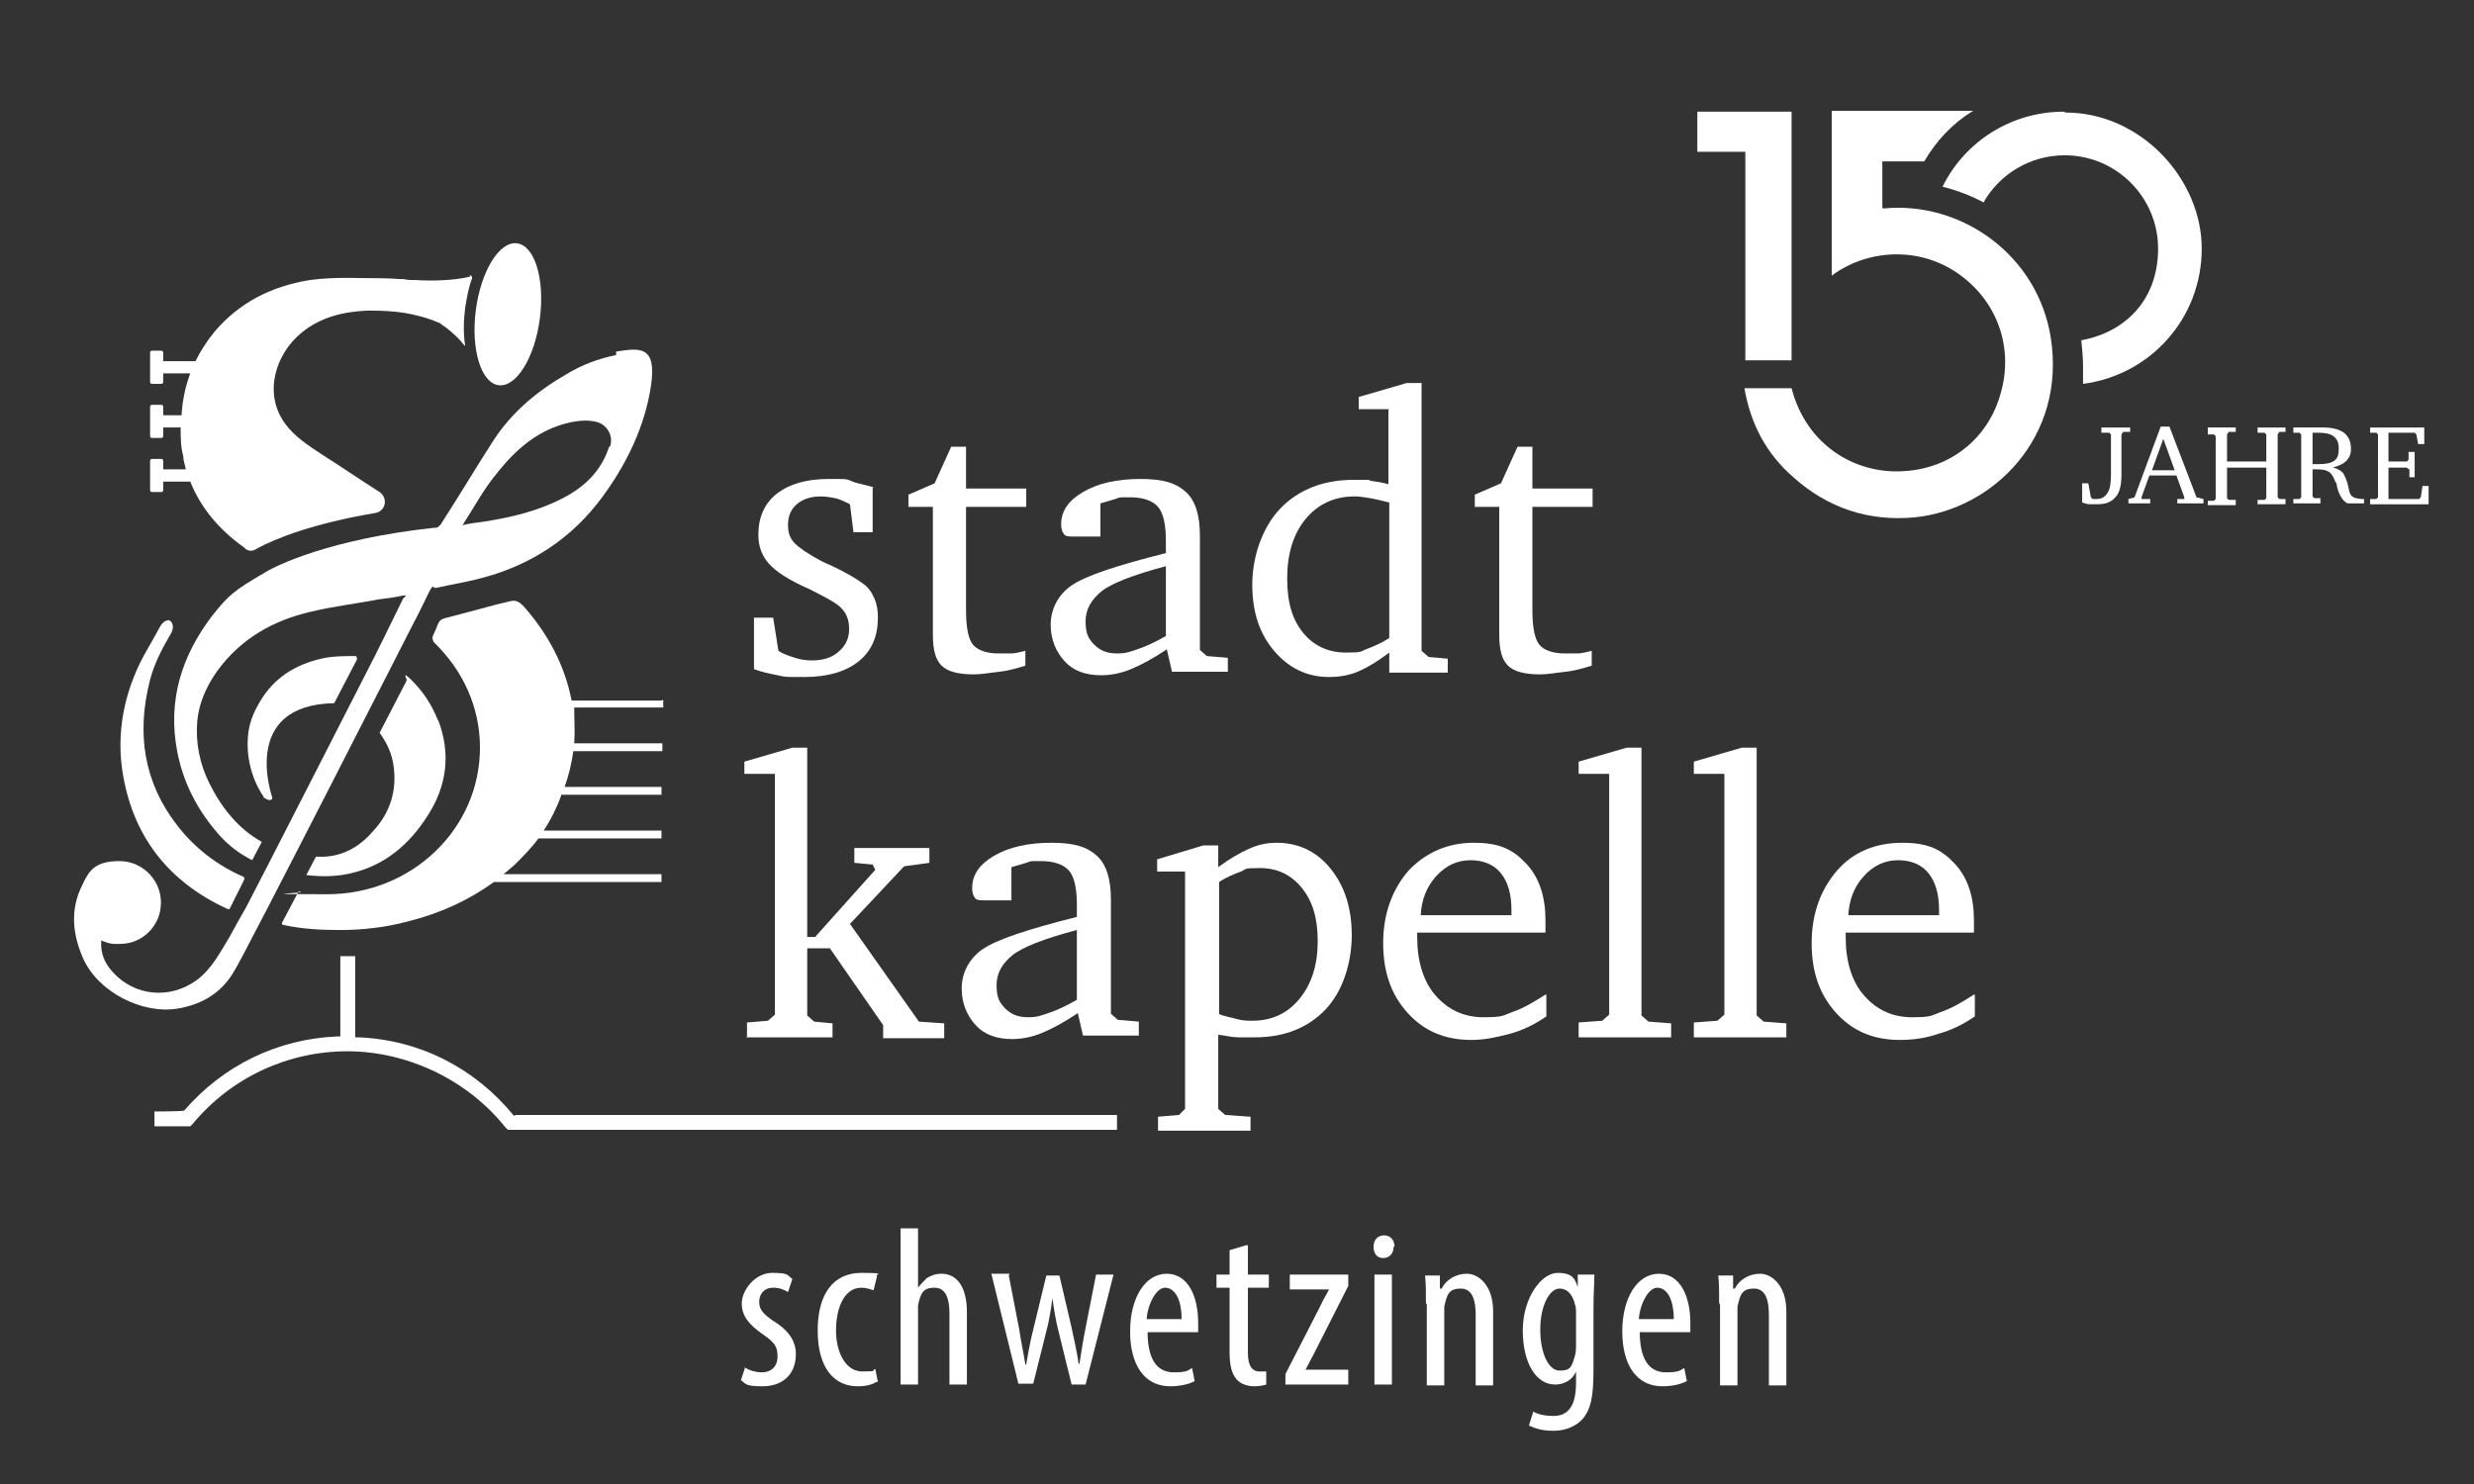 <?xml version="1.0" encoding="UTF-8"?>
<svg id="Ebene_4" xmlns="http://www.w3.org/2000/svg" version="1.1" viewBox="0 0 283.5 170.1">
  <rect x="0" y="0" width="283.5" height="170.1" fill="#333333" stroke="none"/>
  <!-- Generator: Adobe Illustrator 29.5.0, SVG Export Plug-In . SVG Version: 2.1.0 Build 137)  -->
  <defs>
    <style>
      .st0 {
        fill: #fff;
      }
    </style>
  </defs>
  <g>
    <g>
      <path class="st0" d="M100,55.9v5.1h-2.2l-.4-3.2c-.6-.3-1.2-.6-1.7-.7s-1.1-.2-1.6-.2c-1.2,0-2.1.3-2.8.9s-1,1.4-1,2.4.3,1.6.8,2.1,1.5,1.2,3,2c.2.1.6.3,1.1.5,1.7.8,2.9,1.5,3.7,2.1.6.4,1,1,1.3,1.7s.4,1.4.4,2.2c0,2.1-.7,3.8-2.2,5s-3.6,1.8-6.2,1.8-2.1,0-3.1-.2-1.9-.4-2.7-.7v-5.9h2.2l.6,3.8c.6.4,1.3.6,1.9.8s1.3.3,1.9.3c1.3,0,2.3-.3,3.1-1s1.2-1.5,1.2-2.6-.3-1.7-.8-2.3-1.8-1.3-3.8-2.3c-2.3-1-3.8-2-4.6-2.9s-1.2-2-1.2-3.3c0-2,.7-3.6,2.1-4.7s3.4-1.7,5.9-1.7,2,0,2.8.3,1.7.4,2.5.7Z"/>
      <path class="st0" d="M106.9,58.1h-2.8v-1.4l3-1.3,1.9-4.2h1.7v4.8h6.9v2.1h-6.9v11.9c0,2,.3,3.3.8,3.9s1.5,1,2.9,1,1,0,1.5,0,1.1-.2,1.6-.3v1.7c-1,.3-2,.6-3,.7s-2,.3-2.9.3c-1.7,0-3-.3-3.7-1s-1-1.8-1-3.6v-14.6Z"/>
      <path class="st0" d="M133.6,74.5c-1.5,1-2.8,1.7-4,2.2s-2.4.7-3.4.7c-1.8,0-3.2-.5-4.2-1.6s-1.6-2.5-1.6-4.2.8-3.4,2.4-4.5,5.2-2.3,10.8-3.7v-1.4c0-1.9-.3-3.2-.9-3.9s-1.7-1.1-3.2-1.1-1.1,0-1.7.2-1.1.3-1.7.5v3.8h-3.1c-.5,0-.9,0-1.1-.3s-.3-.6-.3-1.1c0-1.5.8-2.7,2.5-3.7s3.9-1.5,6.6-1.5,4.1.5,5.2,1.5,1.6,2.7,1.6,5v13.1l.8.7,2.4.2v1.6h-6.4l-.6-2.6ZM133.6,72.9v-8c-3.8,1-6.3,2-7.4,2.9s-1.8,2-1.8,3.4.3,2,1,2.7,1.5,1,2.6,1,1.5-.2,2.4-.5,2-.8,3.2-1.5Z"/>
      <path class="st0" d="M159.2,46.9h-3.5v-1.4l5.5-1.6h1.7v30.7l.8.7,2.2.2v1.6h-6.7v-2.3c-1.2.9-2.3,1.6-3.4,2.1s-2.3.7-3.5.7c-2.5,0-4.6-1-6.3-3s-2.5-4.5-2.5-7.6,1.1-6.5,3.2-8.7,5-3.3,8.4-3.3,1.2,0,1.9.1,1.4.2,2.1.4v-8.5ZM159.2,73.1v-15.5c-.8-.2-1.6-.4-2.2-.5s-1.2-.2-1.8-.2c-2.3,0-4.2.9-5.6,2.6s-2.1,4-2.1,6.8.6,4.7,1.8,6.2,2.9,2.3,4.9,2.3,1.6-.1,2.4-.4,1.7-.7,2.5-1.2Z"/>
      <path class="st0" d="M171.8,58.1h-2.8v-1.4l3-1.3,1.9-4.2h1.7v4.8h6.9v2.1h-6.9v11.9c0,2,.3,3.3.8,3.9s1.5,1,2.9,1,1,0,1.5,0,1.1-.2,1.6-.3v1.7c-1,.3-2,.6-3,.7s-2,.3-2.9.3c-1.7,0-3-.3-3.7-1-.7-.7-1-1.8-1-3.6v-14.6Z"/>
    </g>
    <g>
      <path class="st0" d="M85.6,118.8v-1.6l2.4-.2.8-.7v-27.6h-3.5v-1.4l5.5-1.6h1.7v21.7h.9l6.9-7.7-.3-.6-2.1-.2v-1.7h8.6v1.7l-2.9.4-6.2,6.6,7.9,11.2,2.9.2v1.7h-7v-1.5l-6.1-8.8h-2.6v7.7l.8.7,2.1.2v1.6h-9.9Z"/>
      <path class="st0" d="M123.4,116.2c-1.5,1-2.8,1.7-4,2.2s-2.4.7-3.4.7c-1.8,0-3.2-.5-4.2-1.6s-1.6-2.5-1.6-4.2.8-3.4,2.4-4.5,5.2-2.3,10.8-3.7v-1.4c0-1.9-.3-3.2-.9-3.9s-1.7-1.1-3.2-1.1-1.1,0-1.7.2-1.1.3-1.7.5v3.8h-3.1c-.5,0-.9,0-1.1-.3s-.3-.6-.3-1.1c0-1.5.8-2.7,2.5-3.7s3.9-1.5,6.6-1.5,4.1.5,5.2,1.5,1.6,2.7,1.6,5v13.1l.8.7,2.4.2v1.6h-6.4l-.6-2.6ZM123.4,114.6v-8c-3.8,1-6.3,2-7.4,2.9s-1.8,2-1.8,3.4.3,2,1,2.7,1.5,1,2.6,1,1.5-.2,2.4-.5,2-.8,3.2-1.5Z"/>
      <path class="st0" d="M132.7,129.6v-1.6l2.4-.2.7-.7v-27.2h-3.2v-1.4l5.3-1.6h1.7v2.5c1.2-.9,2.4-1.6,3.5-2.1s2.1-.7,3.2-.7c2.5,0,4.6,1,6.2,3s2.4,4.5,2.4,7.6-1,6.4-3,8.5-4.7,3.2-8.1,3.2-1.2,0-1.9,0c-.7,0-1.5-.2-2.3-.3v8.5s.8.7.8.7l2.9.2v1.6h-10.6ZM139.6,116.2c.7.3,1.4.4,2.1.6s1.2.2,1.8.2c2.2,0,4-.8,5.4-2.5s2.1-3.9,2.1-6.6-.6-4.6-1.8-6.1-2.8-2.3-4.8-2.3-1.5.1-2.2.4c-.8.3-1.6.6-2.5,1.2v15.2Z"/>
      <path class="st0" d="M177.2,114v2.5c-1.3.9-2.7,1.6-4.2,2s-2.9.7-4.4.7c-3,0-5.4-1-7.3-3.1-1.9-2.1-2.8-4.7-2.8-8s1-6.1,2.9-8.3c2-2.1,4.5-3.2,7.5-3.2s4.5.8,6,2.4c1.5,1.6,2.2,3.8,2.2,6.5s0,.6,0,.8c0,.2,0,.4,0,.6h-14.7v.5c0,2.8.7,5.1,2.1,6.7s3.2,2.5,5.5,2.5,2.2-.2,3.3-.6c1.2-.4,2.4-1.1,3.8-2ZM173.2,105v-.7c0-1.8-.4-3.2-1.2-4.2-.8-1-2-1.5-3.5-1.5s-2.8.6-3.9,1.8c-1.1,1.2-1.7,2.7-1.8,4.5h10.4Z"/>
      <path class="st0" d="M180.9,118.8v-1.6l2.7-.2.8-.7v-27.6h-3.5v-1.4l5.5-1.6h1.7v30.7l.8.7,2.6.2v1.6h-10.6Z"/>
      <path class="st0" d="M194.1,118.8v-1.6l2.7-.2.8-.7v-27.6h-3.5v-1.4l5.5-1.6h1.7v30.7l.8.7,2.6.2v1.6h-10.6Z"/>
      <path class="st0" d="M226.3,114v2.5c-1.3.9-2.7,1.6-4.2,2-1.4.5-2.9.7-4.4.7-3,0-5.4-1-7.3-3.1-1.9-2.1-2.8-4.7-2.8-8s1-6.1,2.9-8.3,4.5-3.2,7.5-3.2,4.5.8,6,2.4c1.5,1.6,2.2,3.8,2.2,6.5s0,.6,0,.8,0,.4,0,.6h-14.7v.5c0,2.8.7,5.1,2.1,6.7s3.2,2.5,5.5,2.5,2.2-.2,3.3-.6c1.2-.4,2.4-1.1,3.8-2ZM222.2,105v-.7c0-1.8-.4-3.2-1.2-4.2-.8-1-2-1.5-3.5-1.5s-2.8.6-3.9,1.8c-1.1,1.2-1.7,2.7-1.8,4.5h10.4Z"/>
    </g>
  </g>
  <g>
    <path class="st0" d="M85.3,156.7c.4.3,1.2.6,2,.6,1.1,0,1.8-.7,1.8-1.8s-.3-1.6-1.6-2.5c-1.6-1.1-2.5-2.1-2.5-3.6s1.5-3.5,3.5-3.5,1.7.3,2.3.7l-.5,1.5c-.5-.3-1-.5-1.7-.5-1.1,0-1.6.8-1.6,1.6s.3,1.3,1.6,2.2c1.5.9,2.6,2.1,2.6,3.8,0,2.5-1.7,3.7-3.8,3.7s-1.9-.3-2.5-.7l.5-1.5Z"/>
    <path class="st0" d="M100.4,158.4c-.4.3-1.2.5-2.1.5-2.8,0-4.6-2.2-4.6-6.4s1.8-6.6,5-6.6,1.4.2,1.8.4l-.4,1.6c-.3-.1-.8-.3-1.4-.3-2,0-2.9,2.4-2.9,4.9s1.1,4.7,3,4.7,1-.1,1.5-.3l.3,1.5Z"/>
    <path class="st0" d="M103.2,140.8h2v6.8h0c.3-.4.7-.8,1-1.1.5-.3,1-.5,1.7-.5,1.6,0,2.9,1.3,2.9,4.4v8.3h-2v-8.1c0-1.5-.3-3-1.7-3s-1.6.7-1.9,2c0,.3,0,.7,0,1v8.1h-2v-18Z"/>
    <path class="st0" d="M115.6,146.2l1.2,6.2c.2,1.4.5,2.7.7,4h.1c.2-1.3.5-2.8.8-4l1.5-6.2h1.5l1.4,6c.3,1.4.6,2.7.8,4.1h.1c.2-1.3.4-2.6.7-4.1l1.2-6.1h2l-3.2,12.6h-1.6l-1.5-6.1c-.3-1.2-.5-2.3-.7-3.8h0c-.2,1.5-.4,2.7-.7,3.8l-1.5,6h-1.7l-3.1-12.6h2.1Z"/>
    <path class="st0" d="M131.5,152.6c0,3.8,1.5,4.7,3,4.7s1.6-.2,2.1-.5l.3,1.5c-.7.4-1.8.6-2.8.6-3,0-4.6-2.5-4.6-6.3s1.7-6.6,4.2-6.6,3.6,2.7,3.6,5.6,0,.8,0,1.1h-5.9ZM135.4,151.2c0-2.5-.9-3.6-1.9-3.6s-2,1.9-2.1,3.6h3.9Z"/>
    <path class="st0" d="M143,142.8v3.3h2.4v1.5h-2.4v7.5c0,1.6.6,2.1,1.3,2.1s.6,0,.8,0v1.5c-.3.1-.8.2-1.4.2s-1.5-.2-2-.8c-.5-.6-.8-1.4-.8-3.2v-7.3h-1.5v-1.5h1.5v-2.8l2-.6Z"/>
    <path class="st0" d="M147.3,157.5l4-7.8c.3-.7.7-1.3,1-1.9h0c0,0-4.5,0-4.5,0v-1.7h6.7v1.3l-3.9,7.7c-.3.6-.7,1.3-1,1.9h0c0,0,4.9,0,4.9,0v1.7h-7.2v-1.2Z"/>
    <path class="st0" d="M159.7,142.9c0,.8-.5,1.3-1.2,1.3s-1.1-.5-1.1-1.3.5-1.3,1.2-1.3,1.2.5,1.2,1.3ZM157.5,158.7v-12.6h2v12.6h-2Z"/>
    <path class="st0" d="M163.4,149.4c0-1.5,0-2.2-.1-3.2h1.7v1.5h.2c.5-1,1.6-1.7,2.9-1.7s3,1.3,3,4.3v8.5h-2v-8.1c0-1.5-.3-3-1.7-3s-1.6.7-1.9,2.1c0,.3,0,.7,0,1.1v7.9h-2v-9.3Z"/>
    <path class="st0" d="M182.7,146.2c0,.9-.1,2-.1,3.9v7c0,3.3-.4,4.5-1.2,5.5-.8.9-2,1.4-3.4,1.4s-2.1-.3-2.8-.6l.5-1.6c.5.3,1.3.5,2.3.5,1.6,0,2.6-1,2.6-3.8v-1.3h0c-.4,1-1.4,1.5-2.4,1.5-2.2,0-3.7-2.5-3.7-6.2s2.1-6.6,4-6.6,2,.9,2.3,1.6h0v-1.4h1.9ZM180.6,150.5c0-.3,0-.7-.1-.9-.2-.9-.7-1.9-1.8-1.9s-2.2,1.9-2.2,4.7,1,4.7,2.2,4.7,1.4-.3,1.8-1.8c.1-.4.1-.8.1-1.1v-3.6Z"/>
    <path class="st0" d="M187.9,152.6c0,3.8,1.5,4.7,3,4.7s1.6-.2,2.1-.5l.3,1.5c-.7.4-1.8.6-2.8.6-3,0-4.6-2.5-4.6-6.3s1.7-6.6,4.2-6.6,3.6,2.7,3.6,5.6,0,.8,0,1.1h-5.9ZM191.8,151.2c0-2.5-.9-3.6-1.9-3.6s-2,1.9-2.1,3.6h3.9Z"/>
    <path class="st0" d="M197,149.4c0-1.5,0-2.2-.1-3.2h1.7v1.5h.2c.5-1,1.6-1.7,2.9-1.7s3,1.3,3,4.3v8.5h-2v-8.1c0-1.5-.3-3-1.7-3s-1.6.7-1.9,2.1c0,.3,0,.7,0,1.1v7.9h-2v-9.3Z"/>
  </g>
  <path class="st0" d="M50.2,82.6c-.7-1.8-1.7-3.3-3-4.6s-.5-.1-.6,0l-3.1,6c.8,1.1,1.4,2.3,1.6,3.8.4,2.8-.4,5.3-2.2,7.3-1.5,1.8-3.4,3-5.8,3.1-.3,0-.6,0-.9,0l-1.1,2.1c1.7.2,3.4.2,5.1-.2,3.9-.9,6.7-3.3,8.8-6.6,2.2-3.4,2.7-7.1,1.2-11Z"/>
  <path class="st0" d="M75.8,80.3h-10.3c-.8-4.1-2.7-7.6-5.4-10.7-1-1.1-1.4-.7-2.4-.5-.2,0-4.5,1.2-6.5,1.7-.4.1-.8.2-1,.7-.2.5-.4,1-.6,1.4-.1.3,0,.6.2.8,3.2,3.1,5.2,7.3,5.2,12,0,9.3-7.8,16.8-17.5,16.8s-2.1-.1-3.1-.3c0,0-.1,0-.2,0l-1.9,3.6c0,0,0,.2.1.2,2.2.5,4.4.6,6.6.6,2.6,0,5.2-.3,7.8-1,3.6-.9,6.9-2.4,9.8-4.5h19.2v-.9h-18.1c.4-.3.8-.7,1.2-1,1-1,2-2,2.8-3.1h14.1v-.9h-13.5c.8-1.2,1.5-2.6,2-4,0,0,0,0,0-.1h11.5v-.9h-11.1c.5-1.4.8-2.7,1-4.1h10.2v-.9h-10.1c.1-1.4,0-2.7,0-4.1h10.2v-.9Z"/>
  <path class="st0" d="M70.6,40.7c-2,.4-3.9,1.1-5.7,2.2-3.3,1.9-6.2,4.3-8.3,7.5-2,3.1-3.9,6.3-5.9,9.4-.2.4-.4.5-.4.5-.1.2-.4.2-.6.2-11.9,1.3-18,4.3-19.3,5.1-3.6,2.1-4.2,2.6-6.1,5-3.5,4.6-5.1,9.7-4,15.5.7,3.7,2.4,6.9,4.9,9.7,1.1,1.2,2.3,2.1,3.7,2.8l1.1-2.1c-2.7-1.5-4.6-3.9-6-6.7-1.1-2.2-1.6-4.6-1.4-7.1.2-2.2,1.1-4.1,2.3-5.8,2.7-3.7,6.4-5.8,10.8-6.8,2.5-.6,5.1-.9,7.7-1.4.8-.1,1.7-.2,2.6-.4s.3.2.2.3c-1.2,2.5-3.3,6.7-3.3,6.7,0,0-14.6,28.6-14.7,28.7s0,0,0,0c-.7,1.2-1.3,2.3-1.9,3.4-1.1,1.8-2,3.6-3.7,4.9-3.1,2.3-7.2,1.9-9.7-.9-.9-1-1.4-2.1-1.3-3.6.5.2,1,.4,1.6.4,0,0,0,0,0,0,.7,0,1.4,0,2.2-.3,1.6-.6,2.8-2.1,3-3.8.4-2.9-1.9-5.4-4.7-5.4s-3.5,1.1-4.2,2.6c0,0,0,0,0,0-1.5,2.9-1.2,5.7,0,8.5,1.7,3.9,6.8,6.5,10.9,5.8,2.9-.5,5.1-1.9,6.5-4.4,1.1-1.7,20.5-39.8,20.5-39.8.6-1.1,1.1-2.2,1.7-3.4s.5-.6.8-.6c1.8-.4,3.7-.7,5.5-1.2,5.6-1.5,10.2-4.6,13.6-9.2,2.8-3.8,4.9-8.1,5.6-12.8s-1.4-4.3-4-3.9ZM69.8,51.2c-.9,2.8-2.8,4.6-5.3,5.9-2.9,1.5-5.9,2.2-9.1,2.7-.8.1-1.6.2-2.4.4,0,0,0,0,0,0,1.3-2,2.4-4.1,3.9-5.9,2.2-2.8,4.8-5.1,8.5-5.9,1-.2,2.1-.3,3.1,0,1.2.4,1.8,1.7,1.4,2.8Z"/>
  <path class="st0" d="M36.8,75.5c-3,.7-5.4,2.2-7,4.9-.6,1-1.1,2.1-1.3,3.3,0,0,0,0,0,0-.6,3.8,1.1,6.8,1.7,7.6,0,0,0,0,0,0,0,.2.2.2.2.2,0,0,.2.2.5.2s.3-.2.3-.3c0,0-3.8-10.6,7.1-10.8l2.6-5c0-.2,0-.4-.2-.4-1.3,0-2.6,0-3.9.3Z"/>
  <ellipse class="st0" cx="58.2" cy="36" rx="8.2" ry="3.7" transform="translate(15 89.1) rotate(-82.6)"/>
  <path class="st0" d="M53.9,31.7c-2,.5-4.7.5-6.3.4-.4,0-.9,0-1.3-.1,0,0,0,0,0,0h0c-.7,0-1.5-.1-2.2-.1-2.9,0-5.7-.2-8.6.2-4.3.7-8,2.5-10.9,5.9-.9,1.1-1.6,2.2-2.2,3.4h-3.7v-1c0-.1-.1-.2-.2-.2h-1.1c-.1,0-.2.1-.2.2v3.4c0,.1.1.2.2.2h1.1c.1,0,.2-.1.2-.2v-1h3.1c-.6,1.6-.9,3.2-1,4.8h-2.1v-1c0-.1-.1-.2-.2-.2h-1.1c-.1,0-.2.1-.2.2v3.4c0,.1.1.2.2.2h1.1c.1,0,.2-.1.2-.2v-1h2c0,1.1,0,2.2.3,3.3,0,.5.2,1,.3,1.5h-2.6v-1c0-.1-.1-.2-.2-.2h-1.1c-.1,0-.2.1-.2.2v3.4c0,.1.1.2.2.2h1.1c.1,0,.2-.1.2-.2v-1h3.1c1.2,3,3.3,5.5,6.1,7.5,0,0,.2.1.2.2.4.3.9.3,1.3,0,2.2-1.2,6.5-2.9,13.6-4.1,1.2-.2,1.5-1.7.5-2.4-2.2-1.4-4.4-2.9-6.6-4.3-1.5-1-3.1-2-4.2-3.5-2.6-3.5-1.1-8.1,1.9-10.5,2.2-1.8,4.9-2.4,7.6-2.5,1.9,0,3.9.1,5.7.6.9.2,1.7.5,2.4.8,0,0,0,0,0,0,0,0,0,0,0,0,.1,0,.2.1.3.2.5.3,1.4,1,2.3,2,0,.1.2.2.3.4,0,0,.1,0,.1,0-.2-1.3-.2-2.7,0-4.3.2-1.2.4-2.4.8-3.4,0-.2-.1-.4-.3-.3Z"/>
  <path class="st0" d="M27.9,100.5c-3-1.3-5.6-3.3-7.6-5.9-3.8-4.9-4.7-10.5-3.1-16.7.5-1.9,1.4-3.6,2.4-5.3.5-.9,0-1.6-.4-1.5s-.7.4-.9.8-1.4,2.5-1.4,2.5c-2.4,4.1-3.6,8.9-2.9,13.8,1.1,7.6,5.3,12.9,12.1,16,0,0,.1,0,.2,0l1.7-3.4c0,0,0-.1,0-.2Z"/>
  <path class="st0" d="M59,127.9h-.1c-4.5-5.5-10.8-8.7-17.8-9h-.4v-9.3h-1.7v9.2h-.4c-6.8.3-13,3.3-17.5,8.5h-.1c0,.1-3.3.1-3.3.1v1.7h4.1l.3-.3c4.4-5.3,10.9-8.3,17.7-8.3s13.7,3.2,18.1,8.7l.3.3h69.8v-1.7H59Z"/>
  <g>
    <g>
      <path class="st0" d="M241.9,49.8l-.2-.2h-.9v-.6h3.3v.5h-.8c0,0-.2.3-.2.3v4.6c0,1.2-.2,2.1-.7,2.6-.5.6-1.2.8-2.1.8s-.5,0-.8,0c-.3,0-.6-.1-.9-.2v-2.2h.7l.3,1.6.2.2c0,0,.2,0,.2,0s.2,0,.2,0c.6,0,1-.2,1.3-.7.3-.4.4-1.2.4-2.1v-4.7Z"/>
      <path class="st0" d="M247.7,48.9h.9l3.1,8.1.8.2v.5h-3v-.5h.8c0,0,0-.2,0-.2l-.9-2.5h-3.1l-.9,2.5v.2c.1,0,1,0,1,0v.5h-2.5v-.5l.7-.2,3-8.1ZM247.9,50.3l-1.3,3.6h2.6l-1.3-3.6Z"/>
      <path class="st0" d="M253,49h3.2v.5h-.8c0,0-.2.3-.2.3v3.1h4.5v-3.1l-.2-.2h-.8v-.6h3.2v.5h-.7c0,0-.2.3-.2.3v7.2l.2.2h.7v.6h-3.2v-.5h.8c0,0,.2-.2.2-.2v-3.5h-4.5v3.5l.2.2h.8v.6h-3.2v-.5h.7c0,0,.2-.2.2-.2v-7.2l-.2-.2h-.7v-.6Z"/>
      <path class="st0" d="M262.9,49h3.3c1.1,0,1.8.2,2.4.6.5.4.8,1,.8,1.8s-.2,1-.5,1.4c-.4.4-.9.6-1.6.8.3,0,.6.2.8.3.2.1.4.3.5.5.1.2.3.6.4,1s.2.8.2.9c.1.4.3.6.5.7.2.1.6.2,1.1.2h.1v.5c-.2,0-.4,0-.5,0-.2,0-.3,0-.5,0-.3,0-.6,0-.8,0-.2,0-.4-.2-.5-.3-.3-.3-.6-.8-.8-1.6,0-.3-.1-.5-.2-.6-.2-.5-.4-.9-.7-1.1-.3-.2-.7-.3-1.3-.3s-.3,0-.6,0h0v3.1l.2.2h.7v.6h-3.1v-.5h.7c0,0,.2-.2.2-.2v-7.2l-.2-.2h-.7v-.6ZM265,49.6v3.6c.1,0,.3,0,.4,0,.1,0,.2,0,.3,0,.8,0,1.4-.1,1.8-.4.4-.3.5-.7.5-1.4s-.2-1.1-.6-1.4c-.4-.3-1-.4-1.8-.4h-.6Z"/>
      <path class="st0" d="M271.6,57.7v-.5h.7c0,0,.2-.2.2-.2v-7.2l-.2-.2h-.7v-.6h6.2v1.9h-.7l-.2-1.1-.2-.2h-3v3.3h2.1l.2-.2v-.9h.7v2.9h-.6v-.9c-.1,0-.3-.2-.3-.2h-2.1v3.6h3.5l.2-.2.2-1.3h.7v2.1h-6.7Z"/>
    </g>
    <g>
      <path class="st0" d="M236.5,12.8c-6.1,0-11.4,3.5-13.9,8.6,1.6.4,3.2,1,4.7,1.8,1.8-3.2,5.3-5.4,9.3-5.4,5.9,0,10.7,4.8,10.7,10.7s-3.8,9.6-8.8,10.5c.1,1,.2,2,.2,3s0,1.3,0,2c7.7-1,13.6-7.5,13.6-15.5s-7-15.6-15.6-15.6Z"/>
      <path class="st0" d="M215.7,23.8v-5.3h4.8c1.4-2.4,3.3-4.4,5.6-5.8h-16.2v18.9c4-3,9.9-3.4,14.4-.3,4.4,3,6.6,8.4,4.9,14-1.5,5.1-5.8,8.4-11,8.7-5.5.4-11.2-2.9-12.9-9.5h-5.4c.7,4.1,2.5,7.5,5.6,10.2,3.9,3.5,8.6,5.1,13.9,4.6,9-.9,17.4-9.2,15.6-20.6-1.5-9.5-10.3-15.7-19.2-14.8Z"/>
      <polygon class="st0" points="200 41.3 205.3 41.3 205.3 12.8 194.5 12.8 194.5 17.4 200 17.4 200 41.3"/>
    </g>
  </g>
</svg>